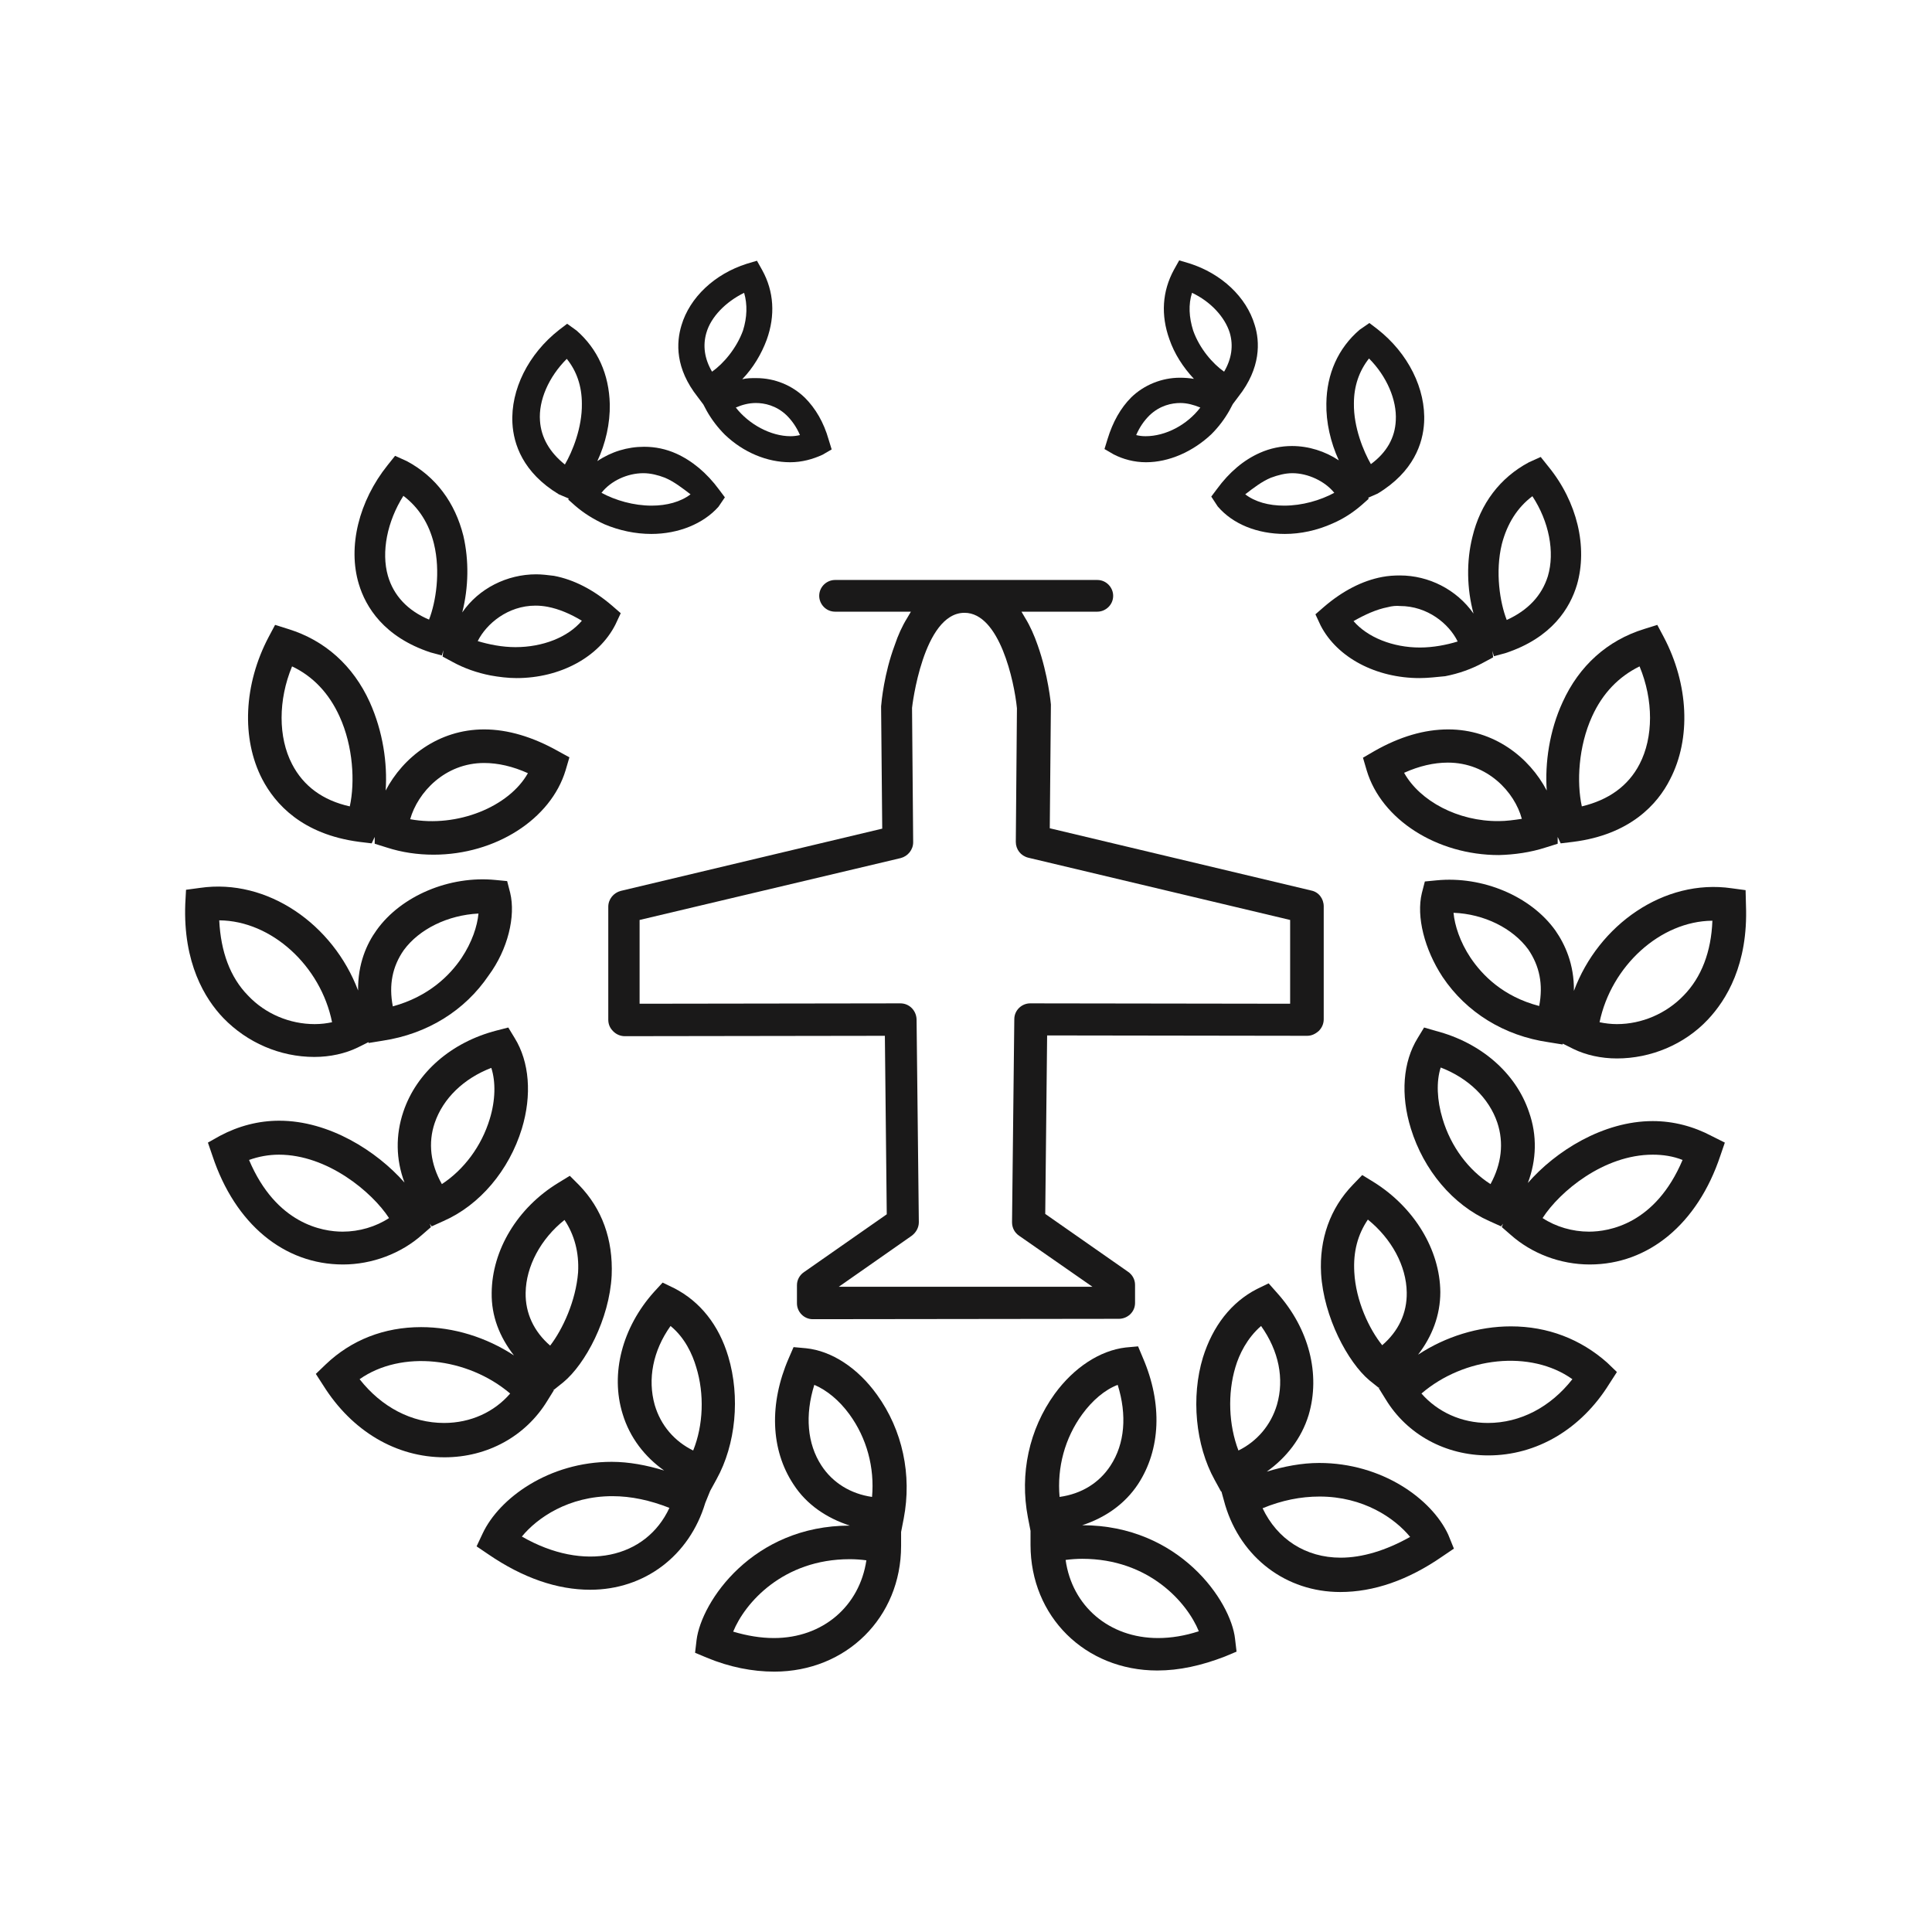 <?xml version="1.0" encoding="UTF-8"?>
<svg width="512px" height="512px" viewBox="0 0 512 512" version="1.1" xmlns="http://www.w3.org/2000/svg" xmlns:xlink="http://www.w3.org/1999/xlink">
    <g fill="#1A1919"><path d="M215.4,349.6c-2.4,0-4.2-2-4.2-4.2v-4.8c0-1.4,0.7-2.7,1.9-3.5l21.9-15.3l-0.5-47.3l-68.9,0.1c-1.1,0-2.2-0.4-3.1-1.3  c-0.9-0.9-1.3-1.9-1.3-3.1v-29.9c0-2,1.4-3.7,3.3-4.2l69.3-16.5l-0.3-32.4c0.1-1.3,0.8-8.7,3.6-16.2c0.9-2.7,2-5.1,3.3-7.2l1-1.7  h-20.1c-2.4,0-4.2-2-4.2-4.2c0-2.4,2-4.2,4.2-4.2h69.5c2.4,0,4.2,2,4.2,4.2c0,2.4-2,4.2-4.2,4.2h-20.1l1,1.7  c1.3,2.1,2.4,4.6,3.3,7.2c2.8,7.9,3.5,15.6,3.5,15.7l-0.3,32.8l69.3,16.5c2,0.4,3.3,2.2,3.3,4.2v29.9c0,1.1-0.4,2.2-1.3,3.1  c-0.9,0.8-1.9,1.3-3.1,1.3l-68.9-0.1l-0.5,47.3l21.9,15.3c1.2,0.8,1.9,2.1,1.9,3.5v4.8c0,2.4-2,4.2-4.3,4.2L215.4,349.6L215.4,349.6  z M238.6,265.9c2.4,0,4.2,1.9,4.3,4.2l0.6,53.8c0,1.4-0.7,2.7-1.9,3.6L222.3,341h67.2l-19.4-13.5c-1.2-0.8-1.9-2.1-1.9-3.6l0.6-53.8  c0-2.4,2-4.2,4.2-4.2l68.9,0.1v-22.2l-69.4-16.5c-2-0.5-3.3-2.2-3.3-4.2l0.3-35.4c-0.7-7.1-4.6-25.3-13.9-25.3  c-11,0-13.9,25-13.9,25.2l0.3,35.6c0,2-1.4,3.7-3.3,4.2l-69.2,16.4V266L238.6,265.9z"/></g>
    <g fill="#1A1919">
        <path d="M232.4,369.6c-5.1-7.1-12-11.6-18.8-12.3l-3.3-0.3L209,360c-5.2,12-4.8,24.2,1.3,33.4c3.5,5.4,8.8,8.9,14.9,10.9l0,0 c-25.7,0-39.3,20.1-40.6,30.3l-0.4,3.4l3.1,1.3c6,2.5,12.1,3.7,17.9,3.7c19.1,0,33.6-14.4,33.6-33.3V406l0,0l0.7-3.6 C241.7,390.9,239.2,379,232.4,369.6z M217.7,388.4c-3.8-5.8-4.4-13.4-1.9-21.4c3.3,1.4,6.6,4.1,9.3,7.8c4.6,6.3,6.7,14.1,6,21.9 C225.5,395.9,220.7,393,217.7,388.4z M205.1,434.1c-3.5,0-7.1-0.6-10.8-1.7c3.1-7.6,13.2-19.2,30.9-19.2c1.4,0,2.9,0.1,4.4,0.3 C227.8,425.6,218.1,434.1,205.1,434.1z"/>
        <path d="M188.2,395.1l-0.2-0.1L188.2,395.1l1.7-3.1c5.1-9.2,6.3-21.8,3.1-32.5c-2.5-8.4-7.5-14.6-14.3-18.1l-3.1-1.5l-2.3,2.5 c-8.4,9.4-11.6,21.6-8.3,32.3c1.9,6.3,5.9,11.4,11,15c-4.6-1.4-9.3-2.3-13.9-2.3c-16.6,0-29.8,9.6-34.2,19l-1.6,3.4l3.1,2.1 c9.2,6.3,18.3,9.4,27,9.4c14.4,0,26.3-9,30.5-23L188.2,395.1z M177.7,351.4c3.8,3.1,5.8,7.5,6.8,10.9c2.2,7.1,1.9,15.4-0.8,22.1 c-4.9-2.4-8.6-6.6-10.2-12.1C171.6,365.5,173,358,177.7,351.4z M138.3,407.2c4.1-5,12.4-10.7,24-10.7c5,0,10,1.1,15.1,3.1 C171.2,413,154.8,416.7,138.3,407.2z"/>
        <path d="M153.5,314.1l-2.5-2.5l-3.1,1.9c-10.8,6.6-17.5,17.8-17.6,29.1c-0.1,6.2,2.1,11.7,5.9,16.6c-7.3-4.8-16-7.5-24.6-7.5 c-9.8,0-18.5,3.4-25.3,9.9l-2.6,2.5l2,3.1c7.6,12.1,19.3,19,32.1,19c11.4,0,21.5-5.6,27.2-14.9l1.8-2.9l-0.3-0.3l0.3,0.2l2.5-2 c5.8-4.8,12.2-16.7,12.8-28.3C162.5,328.4,159.5,320.3,153.5,314.1z M117.7,377.1c-8.6,0-16.6-4.2-22.4-11.6 c11.1-7.8,28.6-5.8,39.9,3.8C131,374.2,124.7,377.1,117.7,377.1z M145.8,356.6c-4.3-3.7-6.6-8.6-6.5-14c0.1-7,4-14.3,10.3-19.3 c2.6,3.9,3.9,8.6,3.6,13.9C152.6,344.8,149.1,352.3,145.8,356.6z"/>
        <path d="M136.4,275.1l-1.7-2.8l-3.1,0.8c-12,3.1-21.2,11.1-24.7,21.5c-2.1,6.2-2,12.7,0.3,18.8c-7.4-8.4-20-16.4-33.2-16.4 c-5.5,0-10.8,1.4-15.7,4l-3.2,1.8l1.2,3.5c6,18.1,19,28.8,34.6,28.8c7.7,0,15.4-2.9,21-7.9l2.3-2l-0.3-0.9l0.5,0.7l3.1-1.4 c9.6-4.2,17.4-13.4,20.8-24.5C141,290.2,140.3,281.4,136.4,275.1z M90.8,326.4c-5.3,0-17.6-2-24.8-19c2.5-0.9,5.2-1.4,7.9-1.4 c12.9,0,24.7,9.9,29.2,16.8C99.6,325.1,95.2,326.4,90.8,326.4z M129.8,296.5c-2.2,7.3-6.9,13.5-12.7,17.3 c-3-5.3-3.7-10.9-1.9-16.2c2.2-6.5,7.7-11.8,15-14.6C131.4,286.7,131.3,291.6,129.8,296.5z"/>
        <path d="M135.2,236.6l-0.8-3.1l-3.1-0.3c-12.2-1.2-25,4.2-31.5,13.3c-2.6,3.6-5,8.9-4.9,16C88.3,245,70.9,232.7,53,235.3l-3.7,0.5 l-0.2,3.7c-0.6,15.7,5.2,25.2,10.1,30.3c6.3,6.5,15,10.3,24.1,10.3c4.2,0,8.2-0.9,11.5-2.5l2.8-1.4v-0.1l0.1,0.3l3.7-0.6 c11.9-1.8,21.8-8,28.1-17.3C134.6,251.6,136.7,242.8,135.2,236.6z M83.4,271.4c-6.6,0-13.1-2.7-17.7-7.6 c-4.7-4.8-7.2-11.6-7.6-19.9C72,244,85,256,88,270.9C86.6,271.2,85.1,271.4,83.4,271.4z M122.3,253.9c-3.1,4.6-8.7,10.2-18.2,12.8 c-1.1-5.7-0.1-10.6,2.9-14.9c4.1-5.6,11.7-9.3,19.8-9.7C126.5,245.4,125.1,249.7,122.3,253.9z"/>
        <path d="M147.8,199c-6.6-3.7-13.2-5.7-19.5-5.7c-12.1,0-21.5,7.4-26.1,16.2c0.5-7.2-0.7-15.6-4.2-23.4 c-4.4-9.7-11.9-16.4-21.6-19.4l-3.5-1.1l-1.7,3.2c-6.6,12.5-7.3,26.9-1.7,37.7c3.4,6.5,10.5,14.6,25.7,16.6l3.3,0.4l0.8-1.7v1.8 l3.2,1c4,1.3,8.2,1.9,12.4,1.9c16.4,0,31.1-9.4,35-22.4l1-3.4L147.8,199z M92.7,213.7c-7.2-1.6-12.3-5.4-15.3-11.2 c-3.7-7.1-3.7-17,0-25.9c5.5,2.6,9.8,7.1,12.6,13.3C93.6,197.8,94.1,207.3,92.7,213.7z M108.7,217.1c2-7.1,9.2-14.9,19.6-14.9 c3.7,0,7.6,0.9,11.6,2.7C134.9,213.8,121.2,219.4,108.7,217.1z"/>
        <path d="M286.8,404.2L286.8,404.2c6.1-2,11.3-5.6,14.8-10.9c6-9.2,6.5-21.3,1.3-33.4l-1.3-3.1l-3.3,0.3 c-6.8,0.8-13.7,5.3-18.8,12.3c-6.8,9.4-9.3,21.2-7.1,32.7l0.7,3.6l0,0v3.7c0,19,14.5,33.3,33.6,33.3l0,0c5.8,0,11.7-1.3,17.9-3.7 l3.1-1.3l-0.4-3.4C326.2,424.3,312.5,404.2,286.8,404.2z M286.8,374.8c2.7-3.7,6-6.5,9.4-7.8c2.5,8,1.9,15.6-1.9,21.4 c-3,4.6-7.7,7.5-13.5,8.3C280.1,388.9,282.2,381.1,286.8,374.8z M306.9,434.1L306.9,434.1c-13,0-22.8-8.5-24.5-20.7 c1.5-0.2,3-0.3,4.4-0.3c17.7,0,27.8,11.6,30.9,19.2C314,433.5,310.4,434.1,306.9,434.1z"/>
        <path d="M383.8,406.7c-4.4-9.5-17.6-19-34.2-19c-4.6,0-9.3,0.9-13.9,2.3c5.2-3.7,9.2-8.8,11.1-15c3.2-10.8,0.1-22.9-8.3-32.3 l-2.3-2.6l-3.1,1.5c-6.8,3.5-11.7,9.8-14.3,18.1c-3.2,10.5-2,23.3,3.1,32.5l1.7,3.1l0.3-0.1l-0.2,0.1l1,3.6 c4.2,13.9,16.1,23,30.5,23l0,0c8.8,0,17.9-3.1,27-9.4l3.1-2.1L383.8,406.7z M327.4,362.3c1-3.4,3.1-7.7,6.8-10.9 c4.7,6.6,6.2,14,4.2,20.9c-1.6,5.4-5.3,9.7-10.2,12.1C325.6,377.6,325.3,369.3,327.4,362.3z M355.3,412.8 c-9.3,0-16.8-4.9-20.7-13.1c5.1-2.1,10.1-3.1,15.1-3.1c11.6,0,19.9,5.7,24,10.7C367.3,410.9,361,412.8,355.3,412.8z"/>
        <path d="M400.4,351.5c-8.6,0-17.3,2.7-24.6,7.5c3.7-4.8,5.9-10.4,5.9-16.6c-0.1-11.2-6.9-22.4-17.6-29.1l-3.1-1.9l-2.5,2.6 c-6,6.2-8.9,14.4-8.4,23.5c0.7,11.6,7.1,23.5,12.8,28.3l2.5,2l0.3-0.2l-0.3,0.3l1.8,2.9c5.7,9.4,15.9,14.9,27.2,14.9 c12.8,0,24.6-6.9,32.1-19l2-3.1l-2.6-2.5C418.9,354.9,410.2,351.5,400.4,351.5z M358.9,337.1c-0.3-5.4,0.9-9.9,3.6-13.9 c6.3,5.1,10.2,12.3,10.3,19.3c0.1,5.5-2.2,10.3-6.5,14C362.9,352.3,359.3,344.8,358.9,337.1z M394.3,377.1 c-7,0-13.3-2.9-17.6-7.8c11.3-9.7,28.9-11.7,40-3.8C410.9,372.9,402.9,377.1,394.3,377.1z"/>
        <path d="M453.7,301.1c-4.9-2.6-10.2-4-15.7-4c-13.2,0-25.8,8-33.1,16.4c2.3-6.1,2.5-12.6,0.3-18.8c-3.5-10.4-12.8-18.4-24.7-21.5 l-3.1-0.9l-1.7,2.8c-3.9,6.3-4.6,15-1.8,24c3.4,11,11.1,20.2,20.8,24.5l3.1,1.4l0.5-0.7l-0.3,0.9l2.3,2c5.6,5,13.2,7.9,21,7.9 c15.6,0,28.6-10.8,34.6-28.8l1.2-3.5L453.7,301.1z M395,313.8c-5.8-3.7-10.5-9.9-12.7-17.3c-1.5-4.9-1.7-9.9-0.5-13.6 c7.3,2.8,12.8,8.1,15,14.6C398.6,302.9,397.9,308.5,395,313.8z M421.1,326.4c-4.4,0-8.8-1.3-12.3-3.6c4.5-7,16.2-16.8,29.2-16.8 c2.7,0,5.4,0.4,7.9,1.4C438.7,324.4,426.4,326.4,421.1,326.4z"/>
        <path d="M462.6,235.9l-3.7-0.5c-17.9-2.6-35.3,9.7-41.8,27.2c0.1-7.1-2.4-12.4-4.9-16c-6.5-9.1-19.3-14.5-31.5-13.3l-3.1,0.3 l-0.8,3.1c-1.5,6.2,0.7,14.9,5.5,22.2c6.3,9.4,16.3,15.6,28.1,17.3l3.7,0.6l0.1-0.3v0.1l2.8,1.4c3.3,1.6,7.3,2.5,11.5,2.5 c9,0,17.9-3.7,24.1-10.3c4.9-5.2,10.7-14.6,10.1-30.3L462.6,235.9z M407.9,266.6c-9.6-2.5-15.1-8.2-18.2-12.8 c-2.8-4.2-4.2-8.6-4.5-11.9c8.1,0.3,15.7,4.1,19.8,9.7C408,256,409,260.9,407.9,266.6z M446.2,263.8c-4.6,4.8-11.1,7.6-17.7,7.6 c-1.6,0-3.2-0.2-4.6-0.5c3.1-14.9,16.1-26.8,29.9-26.9C453.5,252.2,450.9,259,446.2,263.8z"/>
        <path d="M409.6,224.6l3.2-1v-1.8l0.8,1.7l3.3-0.4c15.1-1.9,22.4-10,25.7-16.6c5.6-10.8,4.9-25.2-1.7-37.7l-1.7-3.2l-3.5,1.1 c-9.7,3-17.2,9.7-21.6,19.4c-3.5,7.6-4.7,16.1-4.2,23.4c-4.6-8.8-14-16.2-26.1-16.2c-6.3,0-12.8,1.9-19.5,5.7l-3.1,1.8l1,3.4 c3.9,13,18.6,22.4,35,22.4C401.3,226.5,405.6,225.9,409.6,224.6z M421.9,189.9c2.8-6.2,7.1-10.6,12.6-13.3 c3.7,8.9,3.7,18.8,0,25.9c-3,5.8-8.2,9.5-15.3,11.2C417.8,207.3,418.3,197.8,421.9,189.9z M372.1,204.8c4-1.8,7.9-2.7,11.6-2.7 c10.5,0,17.7,7.8,19.6,14.9c-2,0.3-4.1,0.6-6.1,0.6C386.4,217.7,376.3,212.3,372.1,204.8z"/>
        <path d="M136.9,179.7c-2.3,0-4.7-0.3-6.9-0.7c-3.6-0.7-7-1.9-10.1-3.6l-2.6-1.4l0.2-1.7l-0.4,1.4l-3-0.8 c-12.4-4.1-17.2-12.1-19-18.1c-3-9.9,0-22,7.6-31.5l2-2.5l3.1,1.4c7.7,4.1,12.8,11,15,19.8c1.5,6.5,1.4,13.6-0.3,20.3 c4.4-6.4,11.9-10.1,19.6-10.1c1.5,0,3.1,0.2,4.7,0.4c5.3,1,10.5,3.7,15.4,7.9l2.3,2l-1.4,3C158.7,174.2,148.4,179.7,136.9,179.7 L136.9,179.7z M141.9,160.5c-7.3,0-13,4.8-15.3,9.4c3,0.9,6.5,1.6,10,1.6c7.2,0,13.9-2.6,17.6-7c-3-1.8-6-3.1-9.1-3.7 C144,160.6,143,160.5,141.9,160.5z M106.9,131.4c-4.3,6.8-5.9,14.9-4.1,21.2c1.5,5.2,5.2,9.2,10.9,11.6c1.8-4.6,3.1-12.7,1.3-20.1 C113.7,138.8,111,134.5,106.9,131.4z"/>
        <path d="M172.6,141.5c-4.2,0-8.5-0.9-12.5-2.6c-2.8-1.3-5.4-2.9-7.7-4.9l-1.8-1.6l0.1-0.3l-2.6-1.1c-9.6-5.8-12-13.4-12.3-18.8 c-0.5-8.9,4.2-18.4,12.4-24.8l2.1-1.6l2.5,1.8c5.6,4.9,8.6,11.6,8.8,19.5c0.1,5.1-1.1,10.4-3.3,15.1c3.7-2.5,8-3.8,12.4-3.8 c3,0,5.8,0.6,8.5,1.8c4.2,1.9,8.1,5.1,11.4,9.6l1.5,2l-1.7,2.5C186.4,138.8,179.8,141.5,172.6,141.5L172.6,141.5z M170.5,125.4 c-4.2,0-8.6,2-11.1,5.2c3.7,2,8.5,3.4,13.3,3.4c4,0,7.7-1,10.3-3c-2.1-1.6-4.4-3.4-6.8-4.4C174.4,125.9,172.4,125.4,170.5,125.4z M150.2,95.1c-4.8,4.8-7.5,11-7.1,16.4c0.3,4.5,2.6,8.4,6.6,11.6c2-3.4,4.6-9.8,4.5-16.1C154.2,102.3,152.8,98.3,150.2,95.1z"/>
        <path d="M209.4,122.5c-6.1,0-12.4-2.6-17.3-7.3c-1.9-1.9-3.5-4-4.8-6.3l-0.9-1.7l-1.5-2c-6-7.6-5.7-14.4-4.3-19 c2.2-7.4,8.8-13.6,17.3-16.3l2.7-0.8l1.4,2.5c3.1,5.6,3.5,12,1.2,18.4c-1.4,3.8-3.6,7.5-6.5,10.5c1.2-0.3,2.4-0.3,3.7-0.3 c4.9,0,9.5,1.9,12.9,5.2c2.8,2.8,5,6.5,6.3,11.1l0.8,2.6l-2.4,1.4C215.4,121.7,212.5,122.5,209.4,122.5L209.4,122.5z M195,108 c3.5,4.5,9.3,7.6,14.5,7.6c0.8,0,1.7-0.1,2.5-0.3c-0.9-2.1-2.1-3.8-3.5-5.2c-2.8-2.7-6-3.3-8.2-3.3 C198.4,106.8,196.6,107.3,195,108z M197.2,77.6c-4.9,2.4-8.8,6.4-10,10.6c-1,3.4-0.5,6.9,1.5,10.3c3-2.1,6.5-6.2,8.2-10.9 C198,84.1,198.1,80.7,197.2,77.6z"/>
        <path d="M376.2,179.7c-11.5,0-21.8-5.4-26.2-13.9l-1.4-3l2.3-2c4.9-4.2,10.1-6.9,15.4-7.9c1.6-0.3,3.1-0.4,4.7-0.4 c7.6,0,15,3.7,19.5,10.1c-1.8-6.6-1.9-13.9-0.3-20.3c2.1-8.8,7.3-15.7,15-19.8l3.1-1.4l2,2.5c7.7,9.4,10.5,21.4,7.6,31.4 c-1.8,6-6.5,14-19,18.1l-3,0.8l-0.4-1.4l0.2,1.7l-2.6,1.4c-3.1,1.7-6.5,2.9-10.1,3.6C380.8,179.4,378.5,179.7,376.2,179.7 L376.2,179.7z M367.8,160.9c-3.1,0.6-6.1,2-9.1,3.7c3.7,4.3,10.4,7,17.6,7c3.5,0,7.1-0.7,10-1.6c-2.3-4.7-8-9.4-15.3-9.4 C370.1,160.5,368.9,160.6,367.8,160.9z M398,144.2c-1.8,7.4-0.5,15.5,1.3,20.1c5.7-2.6,9.3-6.5,10.9-11.6 c1.9-6.4,0.3-14.5-4.1-21.2C402.1,134.5,399.4,138.8,398,144.2z"/>
        <path d="M340.5,141.5c-7.3,0-13.8-2.6-17.8-7.3l-1.7-2.6l1.5-2c3.3-4.5,7.1-7.7,11.4-9.6c2.7-1.2,5.6-1.8,8.5-1.8 c4.4,0,8.8,1.4,12.4,3.8c-2.2-4.8-3.4-10.1-3.3-15.1c0.1-7.8,3.1-14.6,8.8-19.5l2.6-1.8l2.1,1.6c8.2,6.4,12.9,15.9,12.4,24.8 c-0.3,5.4-2.7,13-12.3,18.8l-2.5,1.1l0.1,0.3l-1.8,1.6c-2.3,2-4.9,3.7-7.7,4.9C349,140.6,344.6,141.5,340.5,141.5L340.5,141.5z  M336.8,126.6c-2.4,1-4.6,2.7-6.8,4.4c2.6,2,6.2,3,10.3,3c4.8,0,9.6-1.4,13.3-3.4c-2.5-3.1-7-5.2-11.1-5.2 C340.6,125.4,338.7,125.9,336.8,126.6z M358.8,106.9c-0.1,6.4,2.6,12.8,4.5,16.1c4.2-3.1,6.4-7,6.6-11.6 c0.3-5.4-2.4-11.7-7.1-16.4C360.2,98.3,358.8,102.3,358.8,106.9z"/>
        <path d="M303.7,122.5c-3.1,0-6.1-0.8-8.6-2.1l-2.4-1.4l0.8-2.6c1.4-4.6,3.5-8.3,6.3-11.1c3.4-3.3,8.1-5.2,12.9-5.2 c1.3,0,2.5,0.1,3.7,0.3c-2.9-3.1-5.2-6.7-6.5-10.5c-2.3-6.4-1.9-12.7,1.2-18.4l1.4-2.5l2.7,0.8c8.5,2.7,15.1,8.9,17.3,16.3 c1.4,4.4,1.7,11.4-4.3,19l-1.5,2l-0.9,1.7c-1.3,2.3-2.9,4.4-4.8,6.3C316.1,119.7,309.8,122.5,303.7,122.5L303.7,122.5z M312.8,106.8c-2.2,0-5.4,0.6-8.2,3.3c-1.4,1.4-2.6,3.1-3.5,5.2c0.8,0.2,1.6,0.3,2.5,0.3c5.3,0,11-3,14.5-7.6 C316.4,107.3,314.6,106.8,312.8,106.8z M316.2,87.6c1.7,4.8,5.2,8.8,8.2,10.9c2-3.4,2.5-6.9,1.5-10.3c-1.3-4.2-5.1-8.3-10-10.6 C314.9,80.7,315.1,84.1,316.2,87.6z"/>
    </g>
</svg>
